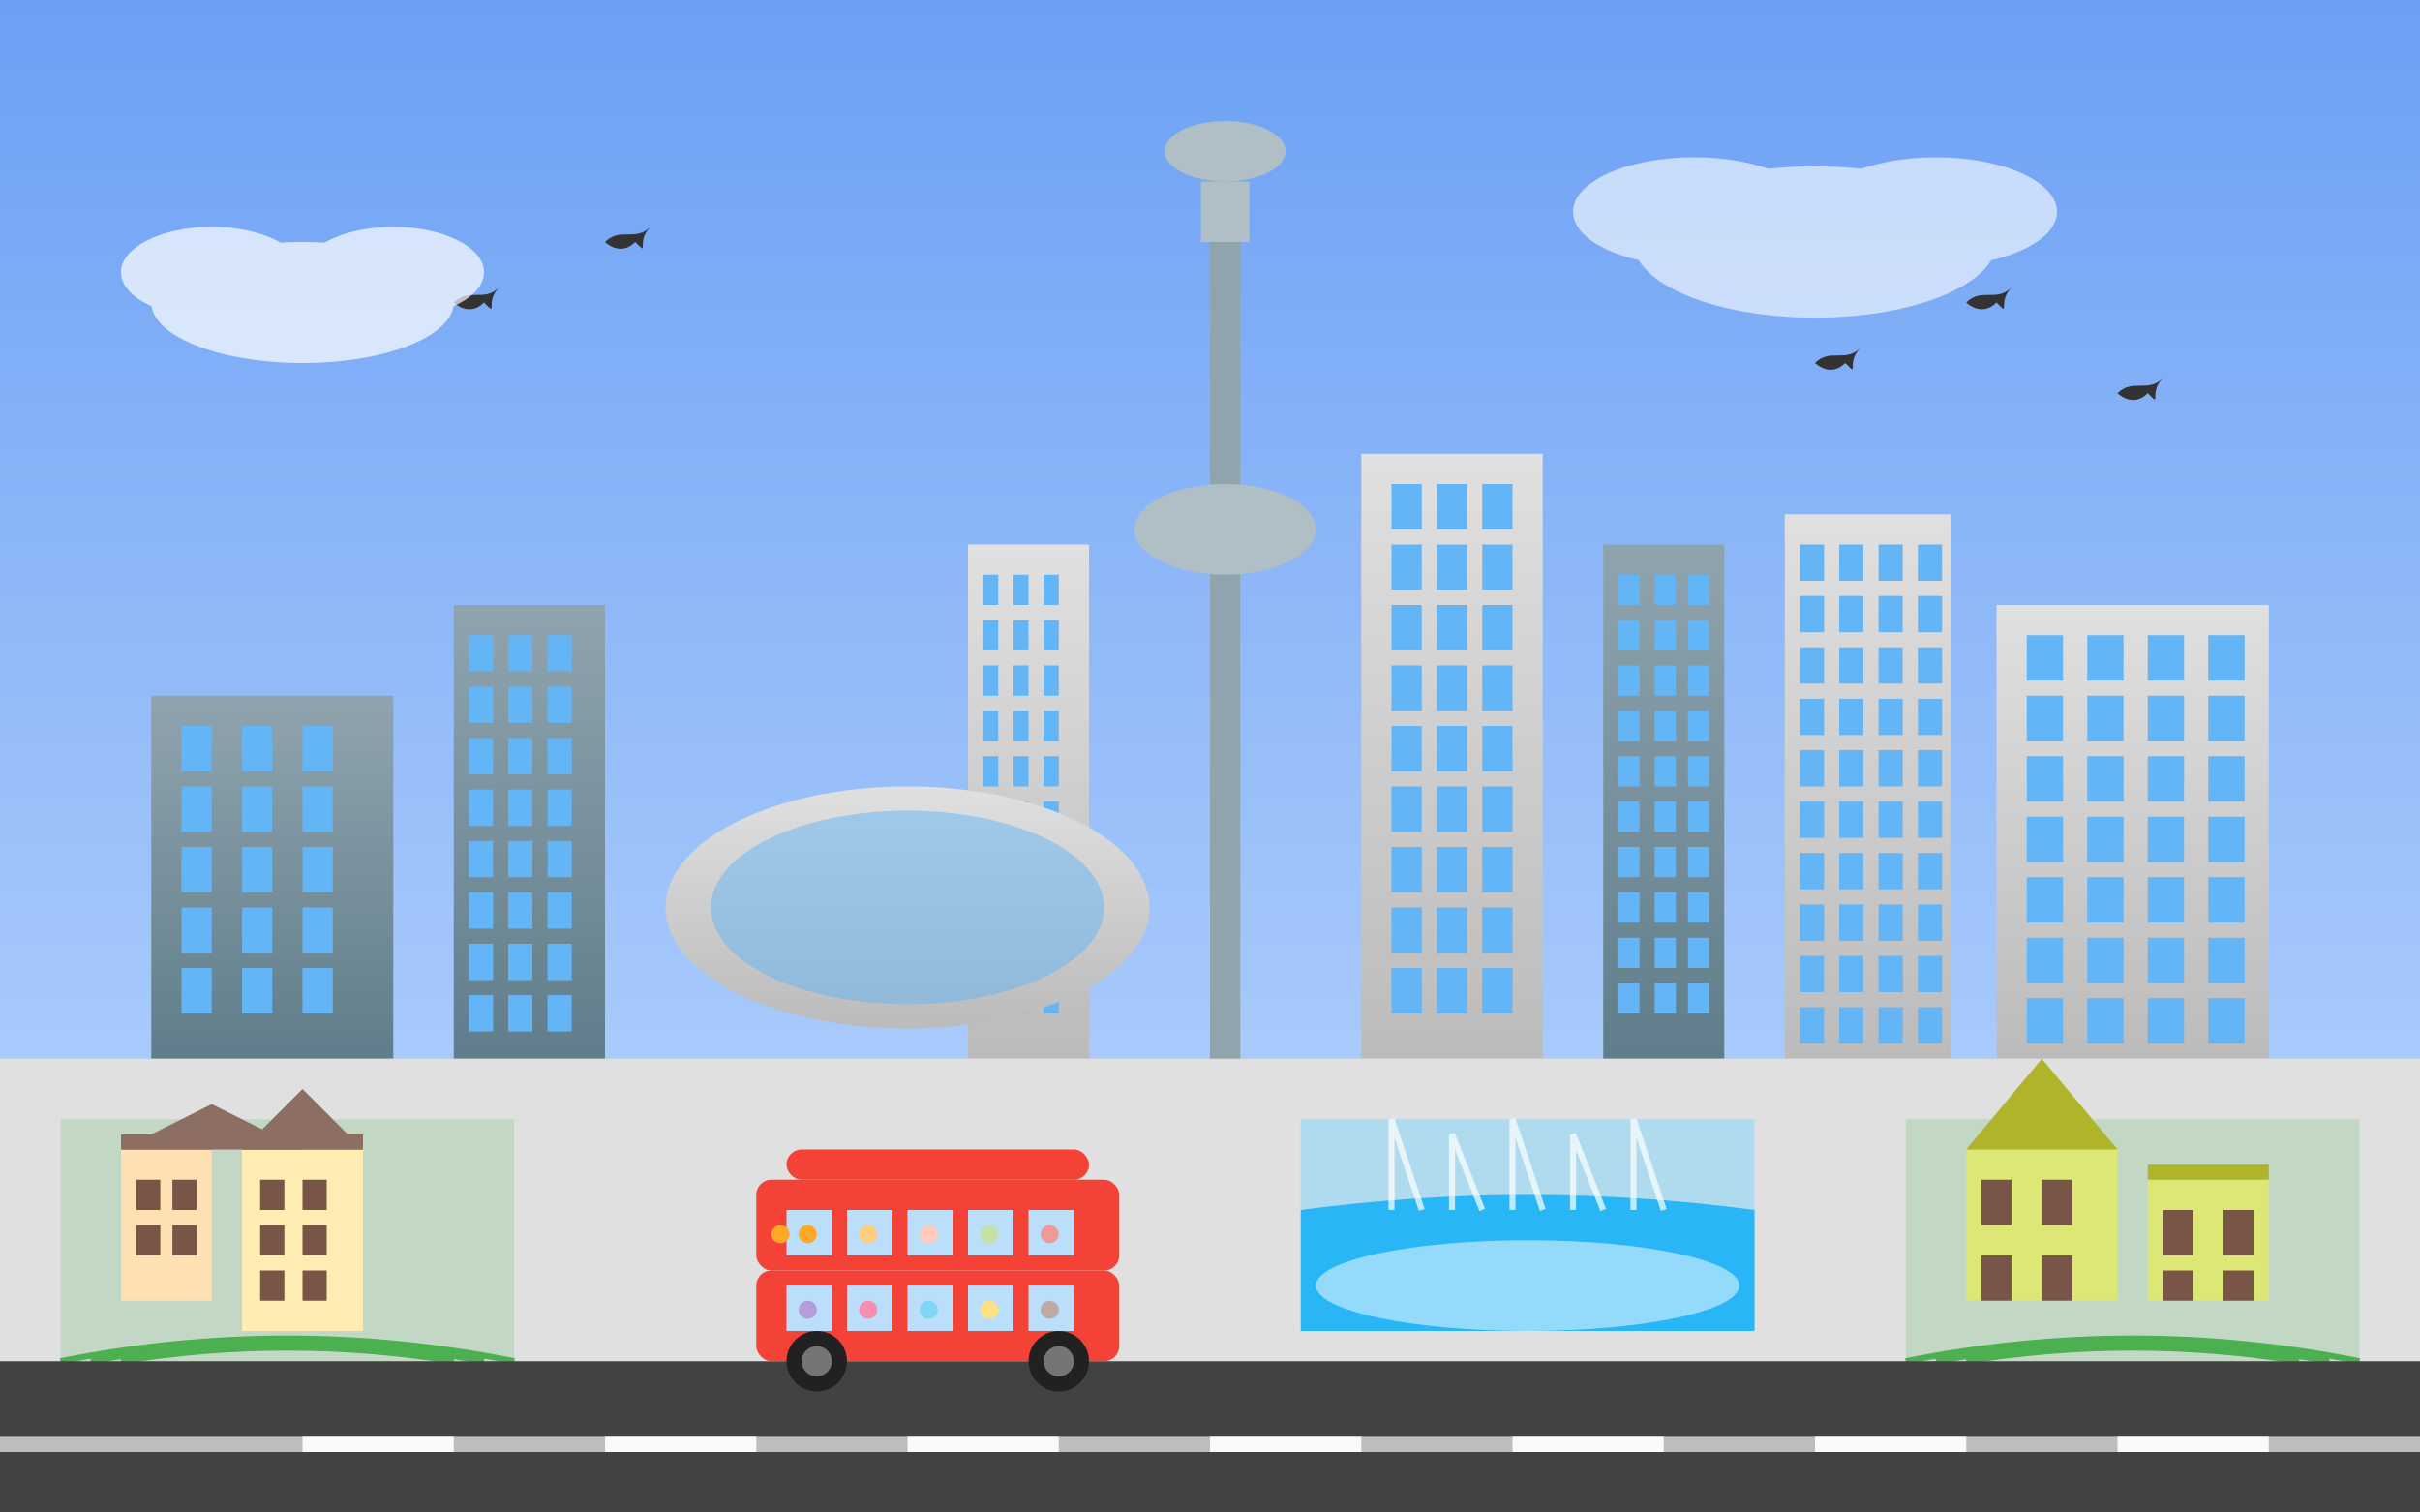<?xml version="1.0" encoding="UTF-8"?>
<svg xmlns="http://www.w3.org/2000/svg" viewBox="0 0 800 500" width="800" height="500">
  <rect x="0" y="0" width="800" height="500" fill="#808080" stroke="none"/>
  <!-- Sky gradient -->
  <defs>
    <linearGradient id="skyGradient" x1="0%" y1="0%" x2="0%" y2="100%">
      <stop offset="0%" style="stop-color:#6ca0f4;stop-opacity:1" />
      <stop offset="100%" style="stop-color:#c2dcff;stop-opacity:1" />
    </linearGradient>
    
    <linearGradient id="buildingGradient1" x1="0%" y1="0%" x2="0%" y2="100%">
      <stop offset="0%" style="stop-color:#e0e0e0;stop-opacity:1" />
      <stop offset="100%" style="stop-color:#bbbbbb;stop-opacity:1" />
    </linearGradient>
    
    <linearGradient id="buildingGradient2" x1="0%" y1="0%" x2="0%" y2="100%">
      <stop offset="0%" style="stop-color:#90a4ae;stop-opacity:1" />
      <stop offset="100%" style="stop-color:#607d8b;stop-opacity:1" />
    </linearGradient>
  </defs>
  
  <!-- Sky background -->
  <rect width="800" height="500" fill="url(#skyGradient)" />
  
  <!-- Toronto Skyline -->
  
  <!-- CN Tower -->
  <rect x="400" y="80" width="10" height="270" fill="#90a4ae" />
  <rect x="397" y="60" width="16" height="20" fill="#b0bec5" />
  <ellipse cx="405" cy="50" rx="20" ry="10" fill="#b0bec5" />
  <ellipse cx="405" cy="175" rx="30" ry="15" fill="#b0bec5" />
  
  <!-- Toronto Downtown Buildings -->
  <!-- First tower -->
  <rect x="320" y="180" width="40" height="170" fill="url(#buildingGradient1)" />
  <rect x="325" y="190" width="5" height="10" fill="#64b5f6" />
  <rect x="335" y="190" width="5" height="10" fill="#64b5f6" />
  <rect x="345" y="190" width="5" height="10" fill="#64b5f6" />
  <rect x="325" y="205" width="5" height="10" fill="#64b5f6" />
  <rect x="335" y="205" width="5" height="10" fill="#64b5f6" />
  <rect x="345" y="205" width="5" height="10" fill="#64b5f6" />
  <rect x="325" y="220" width="5" height="10" fill="#64b5f6" />
  <rect x="335" y="220" width="5" height="10" fill="#64b5f6" />
  <rect x="345" y="220" width="5" height="10" fill="#64b5f6" />
  <rect x="325" y="235" width="5" height="10" fill="#64b5f6" />
  <rect x="335" y="235" width="5" height="10" fill="#64b5f6" />
  <rect x="345" y="235" width="5" height="10" fill="#64b5f6" />
  <rect x="325" y="250" width="5" height="10" fill="#64b5f6" />
  <rect x="335" y="250" width="5" height="10" fill="#64b5f6" />
  <rect x="345" y="250" width="5" height="10" fill="#64b5f6" />
  <rect x="325" y="265" width="5" height="10" fill="#64b5f6" />
  <rect x="335" y="265" width="5" height="10" fill="#64b5f6" />
  <rect x="345" y="265" width="5" height="10" fill="#64b5f6" />
  <rect x="325" y="280" width="5" height="10" fill="#64b5f6" />
  <rect x="335" y="280" width="5" height="10" fill="#64b5f6" />
  <rect x="345" y="280" width="5" height="10" fill="#64b5f6" />
  <rect x="325" y="295" width="5" height="10" fill="#64b5f6" />
  <rect x="335" y="295" width="5" height="10" fill="#64b5f6" />
  <rect x="345" y="295" width="5" height="10" fill="#64b5f6" />
  <rect x="325" y="310" width="5" height="10" fill="#64b5f6" />
  <rect x="335" y="310" width="5" height="10" fill="#64b5f6" />
  <rect x="345" y="310" width="5" height="10" fill="#64b5f6" />
  <rect x="325" y="325" width="5" height="10" fill="#64b5f6" />
  <rect x="335" y="325" width="5" height="10" fill="#64b5f6" />
  <rect x="345" y="325" width="5" height="10" fill="#64b5f6" />
  
  <!-- Rogers Centre -->
  <path d="M220,300 a80,40 0 1,0 160,0 a80,40 0 1,0 -160,0" fill="url(#buildingGradient1)" />
  <path d="M235,300 a65,32 0 1,0 130,0 a65,32 0 1,0 -130,0" fill="#64b5f6" opacity="0.5" />
  
  <!-- Second tower -->
  <rect x="150" y="200" width="50" height="150" fill="url(#buildingGradient2)" />
  <rect x="155" y="210" width="8" height="12" fill="#64b5f6" />
  <rect x="168" y="210" width="8" height="12" fill="#64b5f6" />
  <rect x="181" y="210" width="8" height="12" fill="#64b5f6" />
  <rect x="155" y="227" width="8" height="12" fill="#64b5f6" />
  <rect x="168" y="227" width="8" height="12" fill="#64b5f6" />
  <rect x="181" y="227" width="8" height="12" fill="#64b5f6" />
  <rect x="155" y="244" width="8" height="12" fill="#64b5f6" />
  <rect x="168" y="244" width="8" height="12" fill="#64b5f6" />
  <rect x="181" y="244" width="8" height="12" fill="#64b5f6" />
  <rect x="155" y="261" width="8" height="12" fill="#64b5f6" />
  <rect x="168" y="261" width="8" height="12" fill="#64b5f6" />
  <rect x="181" y="261" width="8" height="12" fill="#64b5f6" />
  <rect x="155" y="278" width="8" height="12" fill="#64b5f6" />
  <rect x="168" y="278" width="8" height="12" fill="#64b5f6" />
  <rect x="181" y="278" width="8" height="12" fill="#64b5f6" />
  <rect x="155" y="295" width="8" height="12" fill="#64b5f6" />
  <rect x="168" y="295" width="8" height="12" fill="#64b5f6" />
  <rect x="181" y="295" width="8" height="12" fill="#64b5f6" />
  <rect x="155" y="312" width="8" height="12" fill="#64b5f6" />
  <rect x="168" y="312" width="8" height="12" fill="#64b5f6" />
  <rect x="181" y="312" width="8" height="12" fill="#64b5f6" />
  <rect x="155" y="329" width="8" height="12" fill="#64b5f6" />
  <rect x="168" y="329" width="8" height="12" fill="#64b5f6" />
  <rect x="181" y="329" width="8" height="12" fill="#64b5f6" />
  
  <!-- Third tower (Financial District) -->
  <rect x="450" y="150" width="60" height="200" fill="url(#buildingGradient1)" />
  <rect x="460" y="160" width="10" height="15" fill="#64b5f6" />
  <rect x="475" y="160" width="10" height="15" fill="#64b5f6" />
  <rect x="490" y="160" width="10" height="15" fill="#64b5f6" />
  <rect x="460" y="180" width="10" height="15" fill="#64b5f6" />
  <rect x="475" y="180" width="10" height="15" fill="#64b5f6" />
  <rect x="490" y="180" width="10" height="15" fill="#64b5f6" />
  <rect x="460" y="200" width="10" height="15" fill="#64b5f6" />
  <rect x="475" y="200" width="10" height="15" fill="#64b5f6" />
  <rect x="490" y="200" width="10" height="15" fill="#64b5f6" />
  <rect x="460" y="220" width="10" height="15" fill="#64b5f6" />
  <rect x="475" y="220" width="10" height="15" fill="#64b5f6" />
  <rect x="490" y="220" width="10" height="15" fill="#64b5f6" />
  <rect x="460" y="240" width="10" height="15" fill="#64b5f6" />
  <rect x="475" y="240" width="10" height="15" fill="#64b5f6" />
  <rect x="490" y="240" width="10" height="15" fill="#64b5f6" />
  <rect x="460" y="260" width="10" height="15" fill="#64b5f6" />
  <rect x="475" y="260" width="10" height="15" fill="#64b5f6" />
  <rect x="490" y="260" width="10" height="15" fill="#64b5f6" />
  <rect x="460" y="280" width="10" height="15" fill="#64b5f6" />
  <rect x="475" y="280" width="10" height="15" fill="#64b5f6" />
  <rect x="490" y="280" width="10" height="15" fill="#64b5f6" />
  <rect x="460" y="300" width="10" height="15" fill="#64b5f6" />
  <rect x="475" y="300" width="10" height="15" fill="#64b5f6" />
  <rect x="490" y="300" width="10" height="15" fill="#64b5f6" />
  <rect x="460" y="320" width="10" height="15" fill="#64b5f6" />
  <rect x="475" y="320" width="10" height="15" fill="#64b5f6" />
  <rect x="490" y="320" width="10" height="15" fill="#64b5f6" />
  
  <!-- Fourth tower -->
  <rect x="530" y="180" width="40" height="170" fill="url(#buildingGradient2)" />
  <rect x="535" y="190" width="7" height="10" fill="#64b5f6" />
  <rect x="547" y="190" width="7" height="10" fill="#64b5f6" />
  <rect x="558" y="190" width="7" height="10" fill="#64b5f6" />
  <rect x="535" y="205" width="7" height="10" fill="#64b5f6" />
  <rect x="547" y="205" width="7" height="10" fill="#64b5f6" />
  <rect x="558" y="205" width="7" height="10" fill="#64b5f6" />
  <rect x="535" y="220" width="7" height="10" fill="#64b5f6" />
  <rect x="547" y="220" width="7" height="10" fill="#64b5f6" />
  <rect x="558" y="220" width="7" height="10" fill="#64b5f6" />
  <rect x="535" y="235" width="7" height="10" fill="#64b5f6" />
  <rect x="547" y="235" width="7" height="10" fill="#64b5f6" />
  <rect x="558" y="235" width="7" height="10" fill="#64b5f6" />
  <rect x="535" y="250" width="7" height="10" fill="#64b5f6" />
  <rect x="547" y="250" width="7" height="10" fill="#64b5f6" />
  <rect x="558" y="250" width="7" height="10" fill="#64b5f6" />
  <rect x="535" y="265" width="7" height="10" fill="#64b5f6" />
  <rect x="547" y="265" width="7" height="10" fill="#64b5f6" />
  <rect x="558" y="265" width="7" height="10" fill="#64b5f6" />
  <rect x="535" y="280" width="7" height="10" fill="#64b5f6" />
  <rect x="547" y="280" width="7" height="10" fill="#64b5f6" />
  <rect x="558" y="280" width="7" height="10" fill="#64b5f6" />
  <rect x="535" y="295" width="7" height="10" fill="#64b5f6" />
  <rect x="547" y="295" width="7" height="10" fill="#64b5f6" />
  <rect x="558" y="295" width="7" height="10" fill="#64b5f6" />
  <rect x="535" y="310" width="7" height="10" fill="#64b5f6" />
  <rect x="547" y="310" width="7" height="10" fill="#64b5f6" />
  <rect x="558" y="310" width="7" height="10" fill="#64b5f6" />
  <rect x="535" y="325" width="7" height="10" fill="#64b5f6" />
  <rect x="547" y="325" width="7" height="10" fill="#64b5f6" />
  <rect x="558" y="325" width="7" height="10" fill="#64b5f6" />
  
  <!-- Fifth tower -->
  <rect x="590" y="170" width="55" height="180" fill="url(#buildingGradient1)" />
  <rect x="595" y="180" width="8" height="12" fill="#64b5f6" />
  <rect x="608" y="180" width="8" height="12" fill="#64b5f6" />
  <rect x="621" y="180" width="8" height="12" fill="#64b5f6" />
  <rect x="634" y="180" width="8" height="12" fill="#64b5f6" />
  <rect x="595" y="197" width="8" height="12" fill="#64b5f6" />
  <rect x="608" y="197" width="8" height="12" fill="#64b5f6" />
  <rect x="621" y="197" width="8" height="12" fill="#64b5f6" />
  <rect x="634" y="197" width="8" height="12" fill="#64b5f6" />
  <rect x="595" y="214" width="8" height="12" fill="#64b5f6" />
  <rect x="608" y="214" width="8" height="12" fill="#64b5f6" />
  <rect x="621" y="214" width="8" height="12" fill="#64b5f6" />
  <rect x="634" y="214" width="8" height="12" fill="#64b5f6" />
  <rect x="595" y="231" width="8" height="12" fill="#64b5f6" />
  <rect x="608" y="231" width="8" height="12" fill="#64b5f6" />
  <rect x="621" y="231" width="8" height="12" fill="#64b5f6" />
  <rect x="634" y="231" width="8" height="12" fill="#64b5f6" />
  <rect x="595" y="248" width="8" height="12" fill="#64b5f6" />
  <rect x="608" y="248" width="8" height="12" fill="#64b5f6" />
  <rect x="621" y="248" width="8" height="12" fill="#64b5f6" />
  <rect x="634" y="248" width="8" height="12" fill="#64b5f6" />
  <rect x="595" y="265" width="8" height="12" fill="#64b5f6" />
  <rect x="608" y="265" width="8" height="12" fill="#64b5f6" />
  <rect x="621" y="265" width="8" height="12" fill="#64b5f6" />
  <rect x="634" y="265" width="8" height="12" fill="#64b5f6" />
  <rect x="595" y="282" width="8" height="12" fill="#64b5f6" />
  <rect x="608" y="282" width="8" height="12" fill="#64b5f6" />
  <rect x="621" y="282" width="8" height="12" fill="#64b5f6" />
  <rect x="634" y="282" width="8" height="12" fill="#64b5f6" />
  <rect x="595" y="299" width="8" height="12" fill="#64b5f6" />
  <rect x="608" y="299" width="8" height="12" fill="#64b5f6" />
  <rect x="621" y="299" width="8" height="12" fill="#64b5f6" />
  <rect x="634" y="299" width="8" height="12" fill="#64b5f6" />
  <rect x="595" y="316" width="8" height="12" fill="#64b5f6" />
  <rect x="608" y="316" width="8" height="12" fill="#64b5f6" />
  <rect x="621" y="316" width="8" height="12" fill="#64b5f6" />
  <rect x="634" y="316" width="8" height="12" fill="#64b5f6" />
  <rect x="595" y="333" width="8" height="12" fill="#64b5f6" />
  <rect x="608" y="333" width="8" height="12" fill="#64b5f6" />
  <rect x="621" y="333" width="8" height="12" fill="#64b5f6" />
  <rect x="634" y="333" width="8" height="12" fill="#64b5f6" />
  
  <!-- More buildings -->
  <rect x="50" y="230" width="80" height="120" fill="url(#buildingGradient2)" />
  <rect x="60" y="240" width="10" height="15" fill="#64b5f6" />
  <rect x="80" y="240" width="10" height="15" fill="#64b5f6" />
  <rect x="100" y="240" width="10" height="15" fill="#64b5f6" />
  <rect x="60" y="260" width="10" height="15" fill="#64b5f6" />
  <rect x="80" y="260" width="10" height="15" fill="#64b5f6" />
  <rect x="100" y="260" width="10" height="15" fill="#64b5f6" />
  <rect x="60" y="280" width="10" height="15" fill="#64b5f6" />
  <rect x="80" y="280" width="10" height="15" fill="#64b5f6" />
  <rect x="100" y="280" width="10" height="15" fill="#64b5f6" />
  <rect x="60" y="300" width="10" height="15" fill="#64b5f6" />
  <rect x="80" y="300" width="10" height="15" fill="#64b5f6" />
  <rect x="100" y="300" width="10" height="15" fill="#64b5f6" />
  <rect x="60" y="320" width="10" height="15" fill="#64b5f6" />
  <rect x="80" y="320" width="10" height="15" fill="#64b5f6" />
  <rect x="100" y="320" width="10" height="15" fill="#64b5f6" />
  
  <rect x="660" y="200" width="90" height="150" fill="url(#buildingGradient1)" />
  <rect x="670" y="210" width="12" height="15" fill="#64b5f6" />
  <rect x="690" y="210" width="12" height="15" fill="#64b5f6" />
  <rect x="710" y="210" width="12" height="15" fill="#64b5f6" />
  <rect x="730" y="210" width="12" height="15" fill="#64b5f6" />
  <rect x="670" y="230" width="12" height="15" fill="#64b5f6" />
  <rect x="690" y="230" width="12" height="15" fill="#64b5f6" />
  <rect x="710" y="230" width="12" height="15" fill="#64b5f6" />
  <rect x="730" y="230" width="12" height="15" fill="#64b5f6" />
  <rect x="670" y="250" width="12" height="15" fill="#64b5f6" />
  <rect x="690" y="250" width="12" height="15" fill="#64b5f6" />
  <rect x="710" y="250" width="12" height="15" fill="#64b5f6" />
  <rect x="730" y="250" width="12" height="15" fill="#64b5f6" />
  <rect x="670" y="270" width="12" height="15" fill="#64b5f6" />
  <rect x="690" y="270" width="12" height="15" fill="#64b5f6" />
  <rect x="710" y="270" width="12" height="15" fill="#64b5f6" />
  <rect x="730" y="270" width="12" height="15" fill="#64b5f6" />
  <rect x="670" y="290" width="12" height="15" fill="#64b5f6" />
  <rect x="690" y="290" width="12" height="15" fill="#64b5f6" />
  <rect x="710" y="290" width="12" height="15" fill="#64b5f6" />
  <rect x="730" y="290" width="12" height="15" fill="#64b5f6" />
  <rect x="670" y="310" width="12" height="15" fill="#64b5f6" />
  <rect x="690" y="310" width="12" height="15" fill="#64b5f6" />
  <rect x="710" y="310" width="12" height="15" fill="#64b5f6" />
  <rect x="730" y="310" width="12" height="15" fill="#64b5f6" />
  <rect x="670" y="330" width="12" height="15" fill="#64b5f6" />
  <rect x="690" y="330" width="12" height="15" fill="#64b5f6" />
  <rect x="710" y="330" width="12" height="15" fill="#64b5f6" />
  <rect x="730" y="330" width="12" height="15" fill="#64b5f6" />
  
  <!-- Ground level -->
  <rect x="0" y="350" width="800" height="150" fill="#e0e0e0" />
  
  <!-- Montreal French architecture inset -->
  <rect x="20" y="370" width="150" height="100" fill="#81c784" opacity="0.3" />
  <rect x="40" y="380" width="30" height="50" fill="#ffe0b2" />
  <rect x="45" y="390" width="8" height="10" fill="#795548" />
  <rect x="57" y="390" width="8" height="10" fill="#795548" />
  <rect x="45" y="405" width="8" height="10" fill="#795548" />
  <rect x="57" y="405" width="8" height="10" fill="#795548" />
  <rect x="40" y="375" width="30" height="5" fill="#8d6e63" />
  <rect x="80" y="380" width="40" height="60" fill="#ffecb3" />
  <rect x="86" y="390" width="8" height="10" fill="#795548" />
  <rect x="100" y="390" width="8" height="10" fill="#795548" />
  <rect x="86" y="405" width="8" height="10" fill="#795548" />
  <rect x="100" y="405" width="8" height="10" fill="#795548" />
  <rect x="86" y="420" width="8" height="10" fill="#795548" />
  <rect x="100" y="420" width="8" height="10" fill="#795548" />
  <rect x="80" y="375" width="40" height="5" fill="#8d6e63" />
  <polygon points="40,380 70,365 100,380" fill="#8d6e63" />
  <polygon points="80,380 100,360 120,380" fill="#8d6e63" />
  <path d="M20,450 Q95,435 170,450" stroke="#4caf50" stroke-width="2" fill="none" />
  <path d="M30,450 Q95,438 160,450" stroke="#4caf50" stroke-width="2" fill="none" />
  <path d="M40,450 Q95,441 150,450" stroke="#4caf50" stroke-width="2" fill="none" />
  
  <!-- Quebec City inset -->
  <rect x="630" y="370" width="150" height="100" fill="#81c784" opacity="0.3" />
  <rect x="650" y="380" width="50" height="50" fill="#dce775" />
  <path d="M650,380 L700,380 L675,350 Z" fill="#afb42b" />
  <rect x="655" y="390" width="10" height="15" fill="#795548" />
  <rect x="675" y="390" width="10" height="15" fill="#795548" />
  <rect x="655" y="415" width="10" height="15" fill="#795548" />
  <rect x="675" y="415" width="10" height="15" fill="#795548" />
  <rect x="710" y="390" width="40" height="40" fill="#dce775" />
  <rect x="715" y="400" width="10" height="15" fill="#795548" />
  <rect x="735" y="400" width="10" height="15" fill="#795548" />
  <rect x="715" y="420" width="10" height="10" fill="#795548" />
  <rect x="735" y="420" width="10" height="10" fill="#795548" />
  <rect x="710" y="385" width="40" height="5" fill="#afb42b" />
  <path d="M630,450 Q705,435 780,450" stroke="#4caf50" stroke-width="2" fill="none" />
  <path d="M640,450 Q705,438 770,450" stroke="#4caf50" stroke-width="2" fill="none" />
  <path d="M650,450 Q705,441 760,450" stroke="#4caf50" stroke-width="2" fill="none" />
  
  <!-- Road -->
  <rect x="0" y="450" width="800" height="50" fill="#424242" />
  <rect x="0" y="475" width="800" height="5" fill="#bdbdbd" stroke="none" />
  <rect x="100" y="475" width="50" height="5" fill="#fafafa" stroke="none" />
  <rect x="200" y="475" width="50" height="5" fill="#fafafa" stroke="none" />
  <rect x="300" y="475" width="50" height="5" fill="#fafafa" stroke="none" />
  <rect x="400" y="475" width="50" height="5" fill="#fafafa" stroke="none" />
  <rect x="500" y="475" width="50" height="5" fill="#fafafa" stroke="none" />
  <rect x="600" y="475" width="50" height="5" fill="#fafafa" stroke="none" />
  <rect x="700" y="475" width="50" height="5" fill="#fafafa" stroke="none" />
  
  <!-- Tour bus -->
  <rect x="250" y="420" width="120" height="30" rx="5" ry="5" fill="#f44336" />
  <rect x="250" y="390" width="120" height="30" rx="5" ry="5" fill="#f44336" />
  <rect x="260" y="380" width="100" height="10" rx="5" ry="5" fill="#f44336" />
  
  <!-- Bus windows -->
  <rect x="260" y="400" width="15" height="15" fill="#bbdefb" />
  <rect x="280" y="400" width="15" height="15" fill="#bbdefb" />
  <rect x="300" y="400" width="15" height="15" fill="#bbdefb" />
  <rect x="320" y="400" width="15" height="15" fill="#bbdefb" />
  <rect x="340" y="400" width="15" height="15" fill="#bbdefb" />
  
  <rect x="260" y="425" width="15" height="15" fill="#bbdefb" />
  <rect x="280" y="425" width="15" height="15" fill="#bbdefb" />
  <rect x="300" y="425" width="15" height="15" fill="#bbdefb" />
  <rect x="320" y="425" width="15" height="15" fill="#bbdefb" />
  <rect x="340" y="425" width="15" height="15" fill="#bbdefb" />
  
  <!-- Bus wheels -->
  <circle cx="270" cy="450" r="10" fill="#212121" />
  <circle cx="270" cy="450" r="5" fill="#757575" />
  <circle cx="350" cy="450" r="10" fill="#212121" />
  <circle cx="350" cy="450" r="5" fill="#757575" />
  
  <!-- Bus driver and tourists -->
  <circle cx="258" cy="408" r="3" fill="#ffa726" />
  <circle cx="267" cy="408" r="3" fill="#ffa726" />
  <circle cx="287" cy="408" r="3" fill="#ffcc80" />
  <circle cx="307" cy="408" r="3" fill="#ffccbc" />
  <circle cx="327" cy="408" r="3" fill="#c5e1a5" />
  <circle cx="347" cy="408" r="3" fill="#ef9a9a" />
  
  <circle cx="267" cy="433" r="3" fill="#b39ddb" />
  <circle cx="287" cy="433" r="3" fill="#f48fb1" />
  <circle cx="307" cy="433" r="3" fill="#81d4fa" />
  <circle cx="327" cy="433" r="3" fill="#ffe082" />
  <circle cx="347" cy="433" r="3" fill="#bcaaa4" />
  
  <!-- Niagara Falls inset -->
  <rect x="430" y="370" width="150" height="70" fill="#81d4fa" opacity="0.5" />
  <path d="M430,400 Q505,390 580,400 L580,440 L430,440 Z" fill="#29b6f6" />
  <path d="M460,400 L460,370 L470,400" stroke="white" fill="none" stroke-width="2" opacity="0.7" />
  <path d="M480,400 L480,375 L490,400" stroke="white" fill="none" stroke-width="2" opacity="0.7" />
  <path d="M500,400 L500,370 L510,400" stroke="white" fill="none" stroke-width="2" opacity="0.7" />
  <path d="M520,400 L520,375 L530,400" stroke="white" fill="none" stroke-width="2" opacity="0.7" />
  <path d="M540,400 L540,370 L550,400" stroke="white" fill="none" stroke-width="2" opacity="0.7" />
  
  <!-- Mist at the base of the falls -->
  <ellipse cx="505" cy="425" rx="70" ry="15" fill="white" opacity="0.5" />
  
  <!-- Birds in the sky -->
  <path d="M150,100 C155,95 160,100 165,95 C160,100 165,105 160,100 C155,105 150,100 150,100" fill="#333" />
  <path d="M200,80 C205,75 210,80 215,75 C210,80 215,85 210,80 C205,85 200,80 200,80" fill="#333" />
  <path d="M600,120 C605,115 610,120 615,115 C610,120 615,125 610,120 C605,125 600,120 600,120" fill="#333" />
  <path d="M650,100 C655,95 660,100 665,95 C660,100 665,105 660,100 C655,105 650,100 650,100" fill="#333" />
  <path d="M700,130 C705,125 710,130 715,125 C710,130 715,135 710,130 C705,135 700,130 700,130" fill="#333" />
  
  <!-- Clouds -->
  <g opacity="0.7">
    <ellipse cx="100" cy="100" rx="50" ry="20" fill="white" />
    <ellipse cx="70" cy="90" rx="30" ry="15" fill="white" />
    <ellipse cx="130" cy="90" rx="30" ry="15" fill="white" />
  </g>
  
  <g opacity="0.6">
    <ellipse cx="600" cy="80" rx="60" ry="25" fill="white" />
    <ellipse cx="560" cy="70" rx="40" ry="18" fill="white" />
    <ellipse cx="640" cy="70" rx="40" ry="18" fill="white" />
  </g>
</svg>